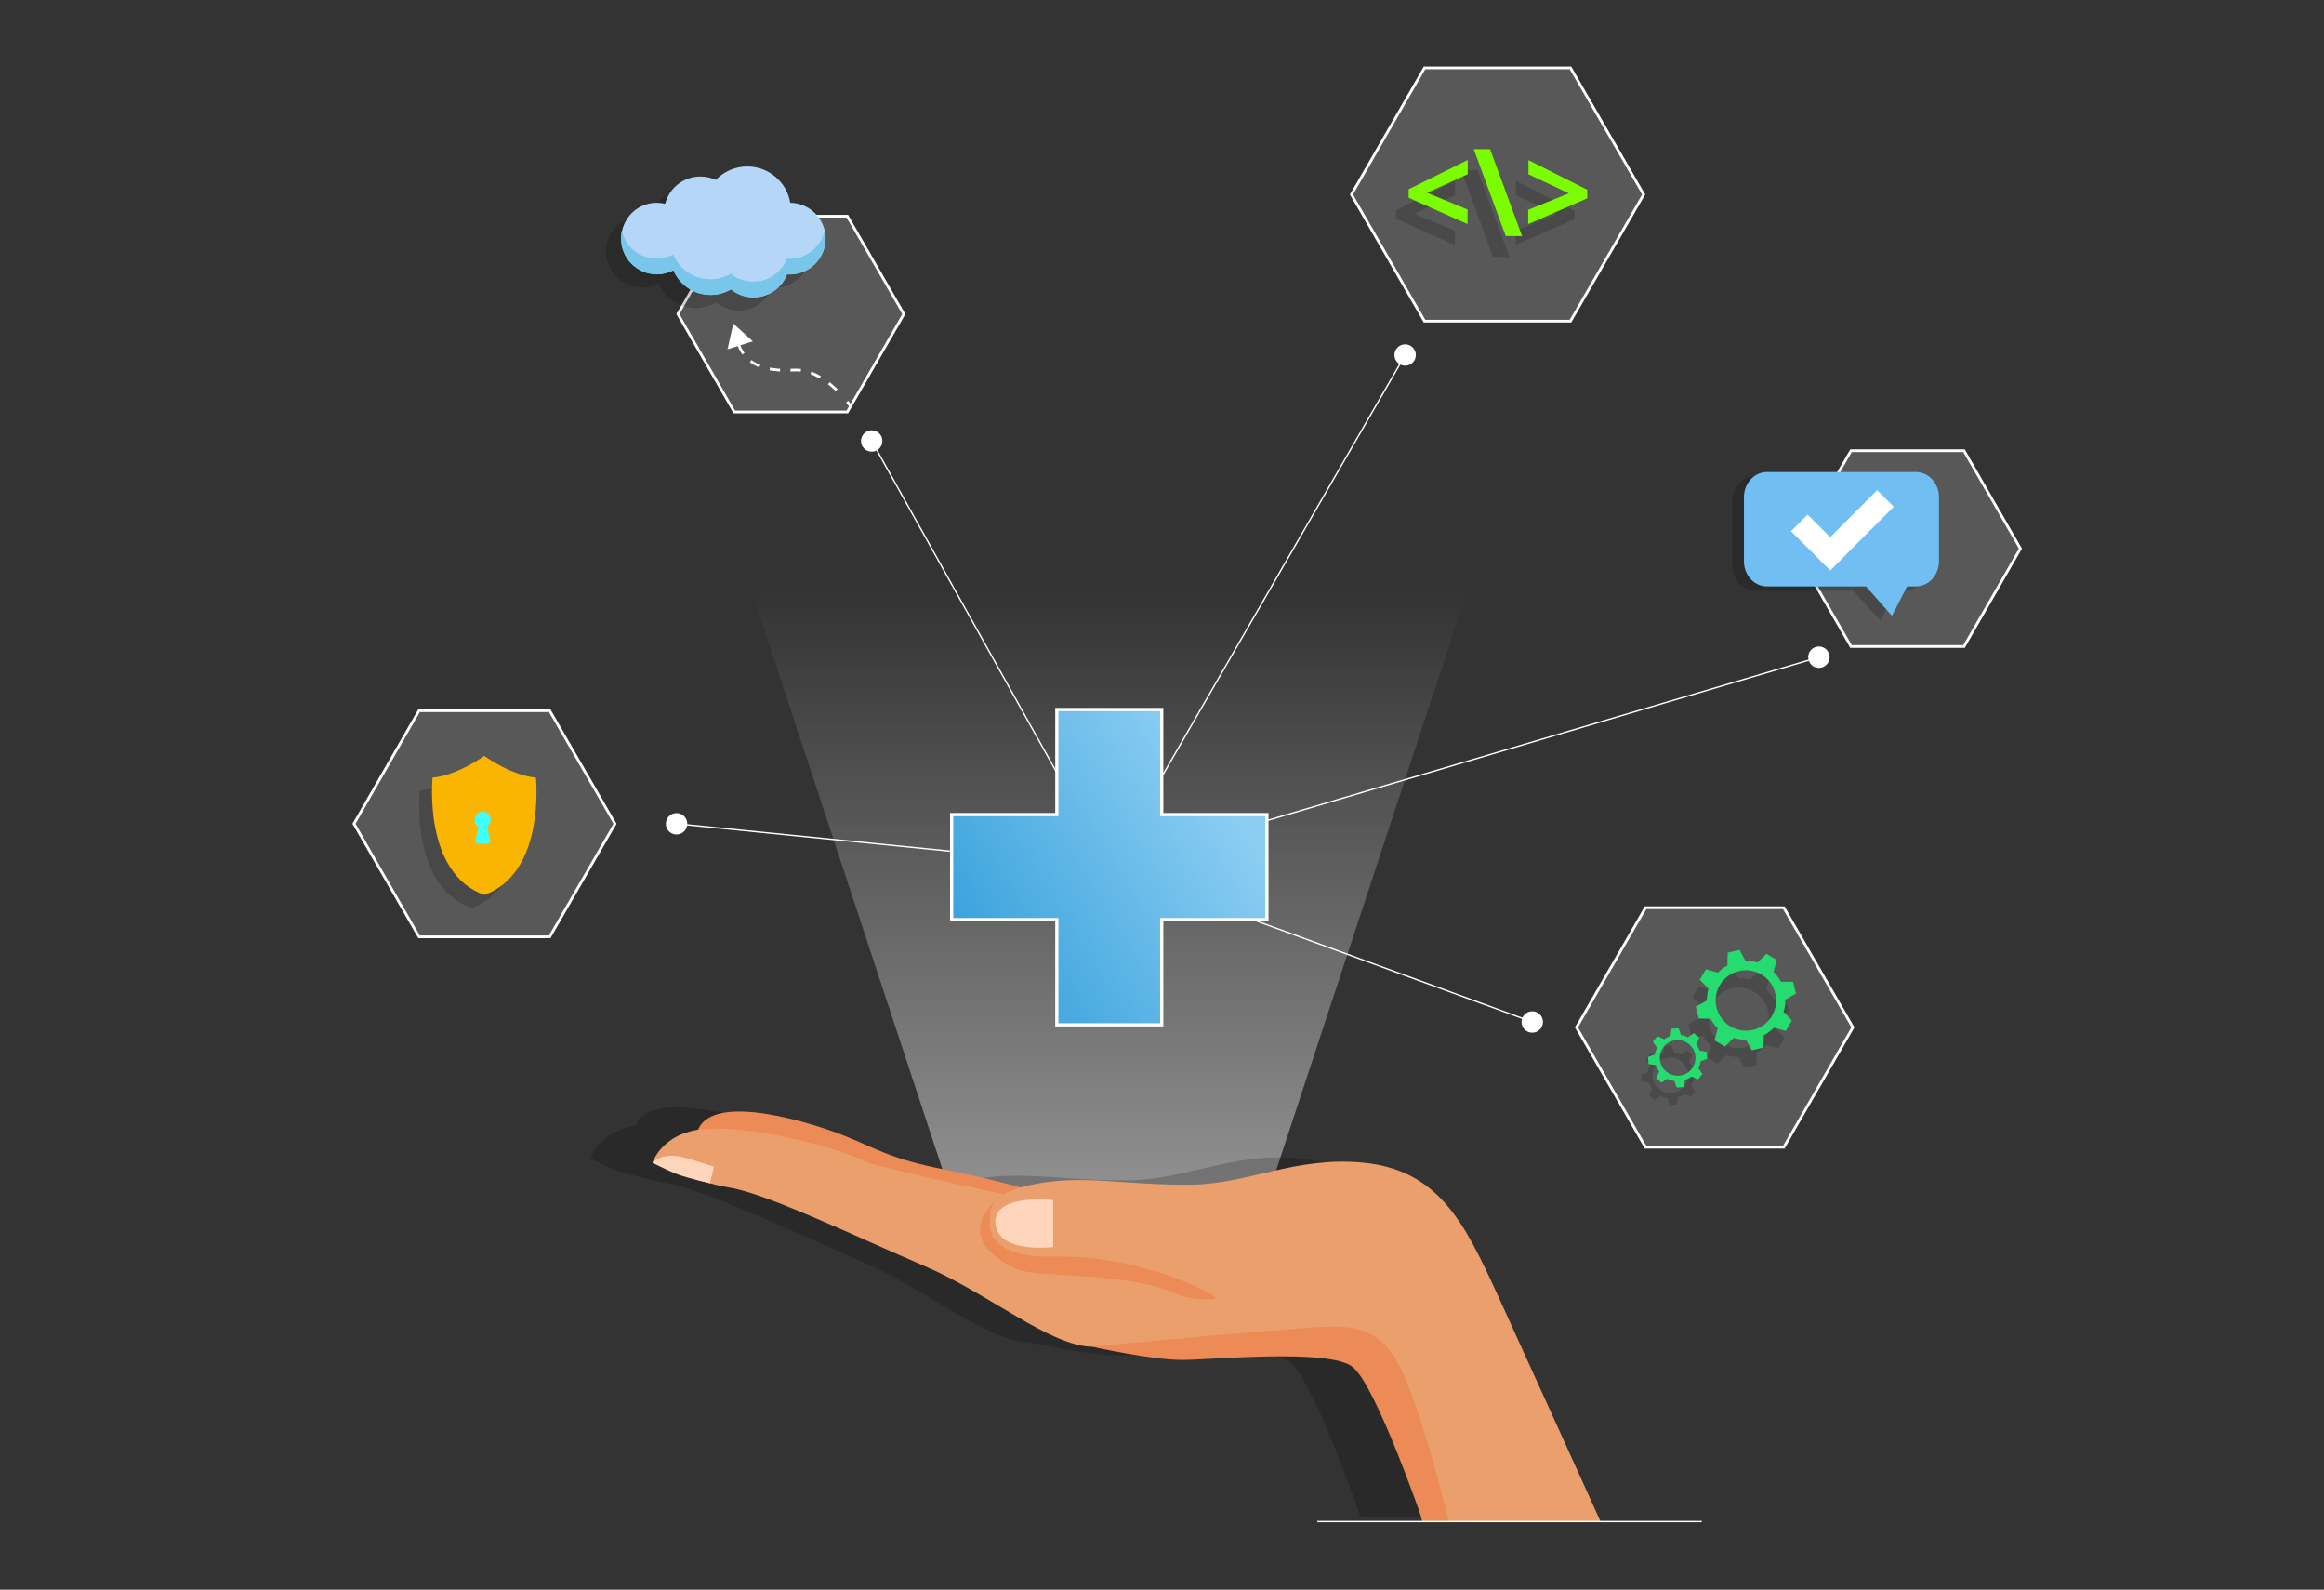 <?xml version="1.0" encoding="utf-8"?>
<!-- Generator: Adobe Illustrator 26.4.1, SVG Export Plug-In . SVG Version: 6.00 Build 0)  -->
<svg version="1.1" id="Layer_1" xmlns="http://www.w3.org/2000/svg" xmlns:xlink="http://www.w3.org/1999/xlink" x="0px" y="0px"
	 viewBox="0 0 1714.8 1172.7" style="enable-background:new 0 0 1714.8 1172.7;" xml:space="preserve">
<rect x="0" y="0" width="1714.8" height="1172.7" fill="#333333" stroke="none"/>
<style type="text/css">
	.st0{opacity:0.18;fill:#FFFFFF;enable-background:new    ;}
	.st1{fill:none;stroke:#FFFFFF;stroke-miterlimit:10;}
	.st2{fill:url(#SVGID_1_);}
	.st3{opacity:0.18;}
	.st4{fill:#0A0A0A;}
	.st5{fill:#26DB6F;}
	.st6{opacity:0.19;}
	.st7{fill:#EC8B56;}
	.st8{fill:#EA9F6C;}
	.st9{fill:#FFD6BB;}
	
		.st10{fill:url(#SVGID_00000034078540344392649190000008072224013204035260_);stroke:#FFFFFF;stroke-width:2.36;stroke-miterlimit:10;}
	.st11{fill:none;stroke:#FFFFFF;stroke-width:2;stroke-miterlimit:10;}
	.st12{fill:#0C0C0C;}
	.st13{fill:#7CFC00;}
	.st14{fill:#FFFFFF;}
	.st15{opacity:0.18;enable-background:new    ;}
	.st16{fill:#B5D6F7;}
	.st17{fill:#78C7EA;}
	.st18{fill:none;stroke:#FFFFFF;stroke-width:2;stroke-miterlimit:10;stroke-dasharray:7.668,7.668;}
	.st19{fill:#70BEF2;}
	.st20{fill:#F9B500;}
	.st21{fill:#40FFFA;}
</style>
<g id="Layer_2_00000089535583706132139920000008877217628369802885_">
</g>
<polygon class="st0" points="1163.2,757.9 1214.2,846.3 1316.2,846.3 1367.2,757.9 1316.2,669.6 1214.2,669.6 "/>
<polyline class="st1" points="1130.6,753.9 818.7,639.7 1342.1,484.8 "/>
<polyline class="st1" points="1036.8,261.9 818.7,639.7 643.2,325.3 "/>
<line class="st1" x1="818.7" y1="639.7" x2="499.2" y2="607.7"/>
<linearGradient id="SVGID_1_" gradientUnits="userSpaceOnUse" x1="810.7" y1="251.5" x2="810.7" y2="737" gradientTransform="matrix(-1 0 0 -1 1629.3 1172)">
	<stop  offset="0" style="stop-color:#FFFFFF;stop-opacity:0.5"/>
	<stop  offset="1" style="stop-color:#FFFFFF;stop-opacity:0"/>
</linearGradient>
<polygon class="st2" points="554.2,435 1082.9,435 922.8,920.5 714.5,920.5 "/>
<g class="st3">
	<g>
		<g>
			<g>
				<path class="st4" d="M1256.8,764.3c1.4,2.7,3.2,5,5.3,7.2l-1.6,5.7l-0.9,3l0.7,0.4l7,4.2l0.2-0.2l0,0l0.4-0.3l5.4-5.3l0.6-0.5
					c0.7,0.1,1.3,0.3,1.9,0.5c2.3,0.5,4.7,0.8,7.1,0.8l4.3,7.8l8.7-2.1l0.1-8.6v-0.4c0.6-0.3,1.2-0.6,1.8-1c0.1,0,0.2-0.2,0.3-0.2
					c0.9-0.6,1.8-1.2,2.6-1.9c0.3-0.2,0.5-0.3,0.7-0.5c0.7-0.7,1.4-1.3,2.1-2l0.7,0.2l1,0.2l2.8,0.8l0.7,0.2l3.5,1l4.6-7.7l-6.2-6.4
					c1-2.9,1.5-6.1,1.4-9.1l7.8-4.3l-2.1-8.7l-9-0.1c-1.4-2.7-3.3-5.2-5.5-7.3l2.5-8.7l-7.7-4.6l-2.4,2.4l-4.2,4c-3-1-6-1.3-8.9-1.3
					l-4.4-8l-8.7,2.1l-0.1,4.2l-0.1,5.2c-2.6,1.4-5,3.1-7,5.3l-8.8-2.5l-4.6,7.7l6.5,6.7c-0.9,2.9-1.3,5.8-1.3,8.7l-8.1,4.5l2.1,8.7
					L1256.8,764.3z M1261.2,756.2c-3-11.9,4.3-24.1,16.3-27c11.9-3,24.1,4.3,27,16.3c3,11.9-4.3,24.1-16.3,27
					S1264.2,768.1,1261.2,756.2z"/>
			</g>
		</g>
	</g>
	<g>
		<g>
			<g>
				<path class="st4" d="M1216.7,798.6c0.5,1.7,1.4,3.2,2.4,4.7l-1.5,3.1l-0.8,1.7l0.3,0.3l3.7,3.1l0.1-0.1l0,0l0.2-0.1l3.6-2.5
					l0.4-0.2c0.4,0.2,0.8,0.3,1.1,0.5c1.3,0.5,2.6,0.9,4,1.1l1.8,4.9l5.2-0.4l0.9-5v-0.3c0.4-0.1,0.7-0.2,1.1-0.4
					c0.1,0,0.1-0.1,0.2-0.1c0.6-0.2,1.1-0.5,1.7-0.8c0.2-0.1,0.3-0.1,0.4-0.2c0.5-0.3,0.9-0.6,1.4-1l0.4,0.2l0.5,0.2l1.5,0.7
					l0.4,0.2l1.9,0.9l3.4-4l-3-4.3c0.8-1.6,1.4-3.3,1.6-5.1l4.9-1.8l-0.4-5.2l-5.2-0.9c-0.6-1.6-1.4-3.2-2.5-4.7l2.2-4.8l-4-3.4
					l-1.6,1.2l-2.8,1.9c-1.6-0.9-3.3-1.4-5-1.6l-1.8-5.1l-5.2,0.4l-0.4,2.4l-0.5,3c-1.7,0.6-3.2,1.3-4.6,2.4l-4.9-2.3l-3.4,4
					l3.1,4.5c-0.8,1.7-1.4,3.3-1.6,5l-5.1,1.8l0.4,5.2L1216.7,798.6z M1219.4,794.3c-0.6-7.2,4.8-13.6,12-14.2
					c7.2-0.6,13.6,4.8,14.2,12s-4.8,13.6-12,14.2C1226.4,806.9,1220.2,801.5,1219.4,794.3z"/>
			</g>
		</g>
	</g>
</g>
<g>
	<g>
		<g>
			<g>
				<path class="st5" d="M1262.2,751.5c1.4,2.7,3.2,5,5.3,7.2l-1.6,5.7l-0.9,3l0.7,0.4l7,4.2l0.2-0.2l0,0l0.4-0.3l5.4-5.3l0.6-0.5
					c0.7,0.1,1.3,0.3,1.9,0.5c2.3,0.5,4.7,0.8,7.1,0.8l4.3,7.8l8.7-2.1l0.1-8.6v-0.4c0.6-0.3,1.2-0.6,1.8-1c0.1,0,0.2-0.2,0.3-0.2
					c0.9-0.6,1.8-1.2,2.6-1.9c0.3-0.2,0.5-0.3,0.7-0.5c0.7-0.7,1.4-1.3,2.1-2l0.7,0.2l1,0.2l2.8,0.8l0.7,0.2l3.5,1l4.6-7.7l-6.2-6.4
					c1-2.9,1.5-6.1,1.4-9.1l7.8-4.3l-2.1-8.7l-9-0.1c-1.4-2.7-3.3-5.2-5.5-7.3l2.5-8.7l-7.7-4.6l-2.4,2.4l-4.2,4c-3-1-6-1.3-8.9-1.3
					l-4.4-8l-8.7,2.1l-0.1,4.2l-0.1,5.2c-2.6,1.4-5,3.1-7,5.3l-8.8-2.5l-4.6,7.7l6.5,6.7c-0.9,2.9-1.3,5.8-1.3,8.7l-8.1,4.5l2.1,8.7
					L1262.2,751.5z M1266.6,743.4c-3-11.9,4.3-24.1,16.3-27c11.9-3,24.1,4.3,27,16.3c3,11.9-4.3,24.1-16.3,27
					C1281.7,762.6,1269.6,755.3,1266.6,743.4z"/>
			</g>
		</g>
	</g>
	<g>
		<g>
			<g>
				<path class="st5" d="M1221.9,785.8c0.5,1.7,1.4,3.2,2.4,4.7l-1.5,3.1l-0.8,1.7l0.3,0.3l3.7,3.1l0.1-0.1l0,0l0.2-0.1l3.6-2.5
					l0.4-0.2c0.4,0.2,0.8,0.3,1.1,0.5c1.3,0.5,2.6,0.9,4,1.1l1.8,4.9l5.2-0.4l0.9-5v-0.3c0.4-0.1,0.7-0.2,1.1-0.4
					c0.1,0,0.1-0.1,0.2-0.1c0.6-0.2,1.1-0.5,1.7-0.8c0.2-0.1,0.3-0.1,0.4-0.2c0.5-0.3,0.9-0.6,1.4-1l0.4,0.2l0.5,0.2l1.5,0.7
					l0.4,0.2l1.9,0.9l3.4-4l-3-4.3c0.8-1.6,1.4-3.3,1.6-5.1l4.9-1.8l-0.4-5.2l-5.2-0.9c-0.6-1.6-1.4-3.2-2.5-4.7l2.2-4.8l-4-3.4
					l-1.6,1.2l-2.8,1.9c-1.6-0.9-3.3-1.4-5-1.6l-1.8-5.1l-5.2,0.4l-0.4,2.4l-0.5,3c-1.7,0.6-3.2,1.3-4.6,2.4l-4.9-2.3l-3.4,4
					l3.1,4.5c-0.8,1.7-1.4,3.3-1.6,5l-5.1,1.8l0.4,5.2L1221.9,785.8z M1224.8,781.5c-0.6-7.2,4.8-13.6,12-14.2
					c7.2-0.6,13.6,4.8,14.2,12c0.6,7.2-4.8,13.6-12,14.2C1231.8,794.1,1225.4,788.7,1224.8,781.5z"/>
			</g>
		</g>
	</g>
</g>
<g class="st6">
	<path d="M662.1,909.8c0,0-204.1-53.4-193-79.7c11.8-28.1,85.4-4.5,108.4,4.7s33.2,16.9,73.8,24.8c34.8,6.8,74.6,18.3,74.6,18.3
		L662.1,909.8z"/>
	<path d="M762.2,892.7c0,0-160.3-34.7-167.1-38.1c-23.3-11.5-78.5-25.7-115.3-25.3c-36.8,0.4-44.3,25.3-44.3,25.3
		s29.9,13.8,57.5,18.4s94.4,36.8,142.7,57.5c48.4,20.7,92.7,59.2,124.3,59.8c40.2,0.7,160.6-9,160.6-9L762.2,892.7z"/>
	<path d="M794.8,892.6c-37.9-2.1-100.6-14.7-100.6-14.7s-43.9,29.3,9.2,54.8c14.7,7,81.2,2.1,117.4,18.1c22,9.7,46.9,0.9,46.9,0.9
		S833,894.8,794.8,892.6z"/>
	<path d="M1135.1,1119.4h-131.3c0,0-27.6-105.9-43.7-122s-70.3-13.6-70.3-13.6l-42.4-32.5c0,0-50.2-28.8-116.2-27.5
		c-29.9,0.5-46.9-7.9-46.7-24.3c0.1-9.8-2.7-22.5,34.1-29.4c36.9-6.9,65,1.2,115.1,0.6c40.9-0.5,76.1-20.8,125.4-16.3
		c56.9,5.2,75.9,45.2,100.1,97.8c19.2,42,75.9,167,75.9,167V1119.4z"/>
	<path d="M826.2,1000c22.4,0,108.7-8.6,126,5.2c17.3,13.8,51.8,113.9,51.8,113.9h19c0,0-10.4-44.9-24.2-84.6
		c-13.8-39.7-24.2-60.4-63.9-59c-39.7,1.4-174.9,14.8-174.9,14.8S803.7,1000.1,826.2,1000z"/>
	<path d="M688.6,899.4c1.9,22.6,42.6,17.3,42.6,17.3v-34.6C731.2,882.1,686.8,876.8,688.6,899.4z"/>
	<path d="M454.2,863.1c9.2,3.3,23.9,6.6,23.9,6.6l2.9-12.3c0,0,0,0-19-5.9c-19-6-26.5,3-26.5,3S448.8,861.2,454.2,863.1z"/>
</g>
<g>
	<path class="st7" d="M708.1,913c0,0-204.1-53.4-193-79.7c11.8-28.1,85.4-4.5,108.4,4.7s33.2,16.9,73.8,24.8
		c34.8,6.8,74.6,18.3,74.6,18.3L708.1,913z"/>
	<path class="st8" d="M808.1,895.9c0,0-160.3-34.7-167.1-38.1c-23.3-11.5-78.5-25.7-115.3-25.3c-36.8,0.4-44.3,25.3-44.3,25.3
		s29.9,13.8,57.5,18.4s94.4,36.8,142.7,57.5c48.4,20.7,92.7,59.2,124.3,59.8c40.2,0.7,160.6-9,160.6-9L808.1,895.9z"/>
	<path class="st7" d="M840.8,895.8c-37.9-2.1-100.6-14.7-100.6-14.7s-43.9,29.3,9.2,54.8c14.7,7,81.2,2.1,117.4,18.1
		c22,9.7,46.9,0.9,46.9,0.9S879,898,840.8,895.8z"/>
	<path class="st8" d="M1180.9,1122.6h-131.3c0,0-27.6-105.9-43.7-122S935.7,987,935.7,987l-42.4-32.5c0,0-50.2-28.8-116.2-27.5
		c-29.9,0.5-46.9-7.9-46.7-24.3c0.1-9.8-2.7-22.5,34.1-29.4c36.9-6.9,65,1.2,115.1,0.6c40.9-0.5,76.1-20.8,125.4-16.3
		c56.9,5.2,75.9,45.2,100.1,97.8c19.2,42,75.9,167,75.9,167V1122.6z"/>
	<path class="st7" d="M872.1,1003.2c22.4,0,108.7-8.6,126,5.2c17.3,13.8,51.8,113.9,51.8,113.9h19c0,0-10.4-44.9-24.2-84.6
		c-13.8-39.7-24.2-60.4-63.9-59c-39.7,1.4-174.9,14.8-174.9,14.8S849.7,1003.2,872.1,1003.2z"/>
	<path class="st9" d="M734.5,902.6c1.9,22.6,42.6,17.3,42.6,17.3v-34.6C777.1,885.3,732.7,880,734.5,902.6z"/>
	<path class="st9" d="M500,866.3c9.2,3.3,23.9,6.6,23.9,6.6l2.9-12.3c0,0,0,0-19-5.9c-19-6-26.5,3-26.5,3S494.8,864.5,500,866.3z"/>
</g>
<linearGradient id="SVGID_00000144327568638883630270000012915534895612768437_" gradientUnits="userSpaceOnUse" x1="726.752" y1="584.359" x2="924.49" y2="461.88" gradientTransform="matrix(-1 0 0 -1 1629.3 1172)">
	<stop  offset="0" style="stop-color:#8BCDF2"/>
	<stop  offset="1" style="stop-color:#35A0DB"/>
</linearGradient>
<polygon style="fill:url(#SVGID_00000144327568638883630270000012915534895612768437_);stroke:#FFFFFF;stroke-width:2.36;stroke-miterlimit:10;" points="
	779.8,600.9 779.8,523.4 857.2,523.4 857.2,600.9 934.8,600.9 934.8,678.4 857.2,678.4 857.2,756 779.8,756 779.8,678.4 
	702.2,678.4 702.2,600.9 "/>
<polygon class="st0" points="997.2,143.5 1051.1,236.9 1158.8,236.9 1212.8,143.5 1158.8,50.1 1051.1,50.1 "/>
<polygon class="st11" points="997.2,143.5 1051.1,236.9 1158.8,236.9 1212.8,143.5 1158.8,50.1 1051.1,50.1 "/>
<g class="st6">
	<g>
		<path class="st12" d="M1118.3,170.2l30-12.2l-29.8-14v-10.5l43.4,21.9v6.3l-43.6,19V170.2z"/>
		<path class="st12" d="M1090.2,125.5l23.6,64.1l-12.1-0.1l-23.6-64L1090.2,125.5z"/>
		<path class="st12" d="M1073.5,180.8l-43.4-19.4v-6.3l43.6-21.6V144l-30,13.7l29.9,12.4L1073.5,180.8z"/>
	</g>
</g>
<g>
	<g>
		<path class="st13" d="M1127.6,154.8l30-12.2l-29.8-14v-10.5l43.4,21.9v6.3l-43.6,19L1127.6,154.8z"/>
		<path class="st13" d="M1099.5,110.1l23.6,64.1l-12.1-0.1l-23.6-64.1L1099.5,110.1z"/>
		<path class="st13" d="M1082.8,165.3l-43.4-19.4v-6.3L1083,118v10.5l-30,13.7l29.9,12.4L1082.8,165.3z"/>
	</g>
</g>
<polygon class="st0" points="500.2,231.7 541.8,303.9 625.2,303.9 666.9,231.7 625.2,159.5 541.8,159.5 "/>
<polygon class="st11" points="500.2,231.7 541.8,303.9 625.2,303.9 666.9,231.7 625.2,159.5 541.8,159.5 "/>
<polygon class="st0" points="1324.2,404.7 1365.8,476.9 1449.2,476.9 1490.8,404.7 1449.2,332.5 1365.8,332.5 "/>
<polygon class="st11" points="1324.2,404.7 1365.8,476.9 1449.2,476.9 1490.8,404.7 1449.2,332.5 1365.8,332.5 "/>
<polygon class="st11" points="1163.2,757.9 1214.2,846.3 1316.2,846.3 1367.2,757.9 1316.2,669.6 1214.2,669.6 "/>
<polygon class="st0" points="261.2,607.7 309.2,691.1 405.6,691.1 453.8,607.7 405.6,524.3 309.2,524.3 "/>
<polygon class="st11" points="261.2,607.7 309.2,691.1 405.6,691.1 453.8,607.7 405.6,524.3 309.2,524.3 "/>
<circle class="st14" cx="1342.1" cy="484.8" r="7.9"/>
<circle class="st14" cx="1036.8" cy="261.9" r="7.9"/>
<circle class="st14" cx="643.2" cy="325.3" r="7.9"/>
<circle class="st14" cx="499.2" cy="607.7" r="7.9"/>
<circle class="st14" cx="1130.6" cy="753.9" r="7.9"/>
<line class="st1" x1="972" y1="1122.4" x2="1255.7" y2="1122.4"/>
<path class="st15" d="M452.6,201.1c4.8,6.6,12.5,10.9,21.3,10.9c2.3,0,4.6-0.3,6.8-0.9c1.9-0.5,3.7-1.2,5.4-2.1
	c0.7,1.7,1.6,3.4,2.6,4.9c3.3,5.1,8.1,9,13.8,11.3c3.4,1.4,7,2.1,10.9,2.1c4.8,0,9.4-1.2,13.4-3.2c0.6-0.3,1.1-0.6,1.7-0.9
	c0.4,0.4,0.9,0.7,1.3,1c4.3,3.1,9.6,4.9,15.3,4.9c1.4,0,2.7-0.1,4.1-0.3c9.5-1.5,17.3-8,20.6-16.7c0.7,0.1,1.3,0.1,2,0.1
	c14.6,0,26.4-11.8,26.4-26.4c0-0.8,0-1.7-0.1-2.5c0,0,0-0.1,0-0.2c-0.1-0.8-0.2-1.5-0.4-2.3c-0.1-0.1-0.1-0.2-0.1-0.3
	c-0.1-0.2-0.1-0.3-0.1-0.4l0,0c-2.6-11.7-12.9-20.5-25.4-20.7c-2.5-15.2-15.8-26.8-31.7-26.8c-9.1,0-17.4,3.8-23.2,9.9
	c-3.5-1.6-7.3-2.5-11.3-2.5c-12.6,0-23.1,8.5-26.1,20.1c-2-0.4-4.1-0.7-6.2-0.7c-12.6,0-23.2,8.8-25.8,20.6l0,0c0,0.1,0,0.1,0,0.2
	c-0.1,0.2-0.1,0.5-0.2,0.8c0,0.1-0.1,0.3-0.1,0.5c0,0.3-0.1,0.6-0.1,0.9c-0.1,0.2-0.1,0.3-0.1,0.5c-0.1,0.3-0.1,0.7-0.1,1
	c0,0.1,0,0.3,0,0.4c0,0.4,0,0.9,0,1.4C447.2,191.6,449.2,196.9,452.6,201.1z"/>
<g>
	<path class="st16" d="M458.4,175.9c0,14.6,11.8,26.4,26.4,26.4c4.4,0,8.5-1.1,12.2-3c4.5,10.7,15.1,18.2,27.4,18.2
		c5.5,0,10.7-1.5,15.1-4.1c4.5,3.7,10.3,5.9,16.6,5.9c11.3,0,20.9-7,24.7-17c0.7,0.1,1.3,0.1,2,0.1c14.6,0,26.4-11.8,26.4-26.4
		c0-14.5-11.7-26.2-26.1-26.4c-2.5-15.2-15.8-26.8-31.7-26.8c-9.1,0-17.4,3.8-23.2,9.9c-3.5-1.6-7.3-2.5-11.3-2.5
		c-12.6,0-23.1,8.5-26.1,20.1c-2-0.4-4.1-0.7-6.2-0.7C470.1,149.6,458.4,161.3,458.4,175.9z"/>
	<path class="st17" d="M458.8,170.2c2.7,11.8,13.2,20.6,25.8,20.6c4.4,0,8.5-1.1,12.2-3c4.5,10.7,15.1,18.2,27.4,18.2
		c5.5,0,10.7-1.5,15.1-4.1c4.5,3.7,10.3,5.9,16.6,5.9c11.3,0,20.9-7,24.7-17c0.7,0.1,1.3,0.1,2,0.1c12.6,0,23.2-8.8,25.8-20.6
		c0.4,1.9,0.6,3.8,0.6,5.8c0,14.6-11.8,26.4-26.4,26.4c-0.7,0-1.3-0.1-2-0.1c-3.8,9.9-13.4,17-24.7,17c-6.3,0-12.1-2.2-16.6-5.9
		c-4.4,2.6-9.6,4.1-15.1,4.1c-12.3,0-22.9-7.5-27.4-18.2c-3.6,1.9-7.8,3-12.2,3c-14.6,0-26.4-11.8-26.4-26.4
		C458.2,174,458.5,172.1,458.8,170.2z"/>
</g>
<g>
	<g>
		<path class="st11" d="M625.1,296.3c1.6,2,2.4,3.2,2.5,3.1"/>
		<path class="st18" d="M545,254.2c5.3,14.5,19,20,40.3,18.8c14.6-0.9,27.2,9.5,34.7,17.5"/>
		<path class="st11" d="M543,246.6c0.2,1.3,0.5,2.6,0.8,3.9"/>
	</g>
</g>
<polygon class="st14" points="536.8,257.7 555.5,251.8 541.1,238.7 "/>
<path class="st15" d="M1278.2,369.9v47.4c0,10.2,7.6,18.5,17.1,18.5h72l20.2,21.7l11.2-21.7h6.4c9.4,0,17.1-8.3,17.1-18.5v-47.4
	c0-10.2-7.6-18.5-17.1-18.5h-109.8C1285.8,351.4,1278.2,359.7,1278.2,369.9z"/>
<g>
	<g>
		<path class="st19" d="M1286.8,366.7v47.4c0,10.2,7.6,18.5,17.1,18.5h73l19.1,21.7l11.2-21.7h6.4c9.4,0,17.1-8.3,17.1-18.5v-47.4
			c0-10.2-7.6-18.5-17.1-18.5h-109.8C1294.4,348.2,1286.8,356.5,1286.8,366.7z"/>
		<g>
			<g>
				
					<rect x="1333.6" y="379.6" transform="matrix(0.707 -0.707 0.707 0.707 110.287 1066.307)" class="st14" width="17.3" height="40.9"/>
				
					<rect x="1334.9" y="382.4" transform="matrix(0.707 -0.707 0.707 0.707 124.188 1081.818)" class="st14" width="66.2" height="17.3"/>
			</g>
		</g>
	</g>
</g>
<g>
	<path class="st15" d="M347.8,669.8c45.6-16.3,38.1-86.6,38.1-86.6c-18-1.4-38.1-16-38.1-16s-20.1,14.6-38.1,16
		C309.7,583.2,302.2,653.5,347.8,669.8z"/>
	<path class="st20" d="M357.3,660.2c45.6-16.3,38.1-86.6,38.1-86.6c-18-1.4-38.1-16-38.1-16s-20.1,14.6-38.1,16
		C319.2,573.6,311.8,643.9,357.3,660.2z"/>
	<path class="st21" d="M350.9,619.7c-0.3,1.4,0.7,2.7,2.1,2.7h6.5c1.3,0,2.4-1.3,2.1-2.6l-2.1-10.2c1.6-1.1,2.6-2.9,2.6-4.9
		c0-3.3-2.7-6-6-6s-6,2.7-6,6c0,2.3,1.2,4.2,3,5.2L350.9,619.7z"/>
</g>
</svg>

